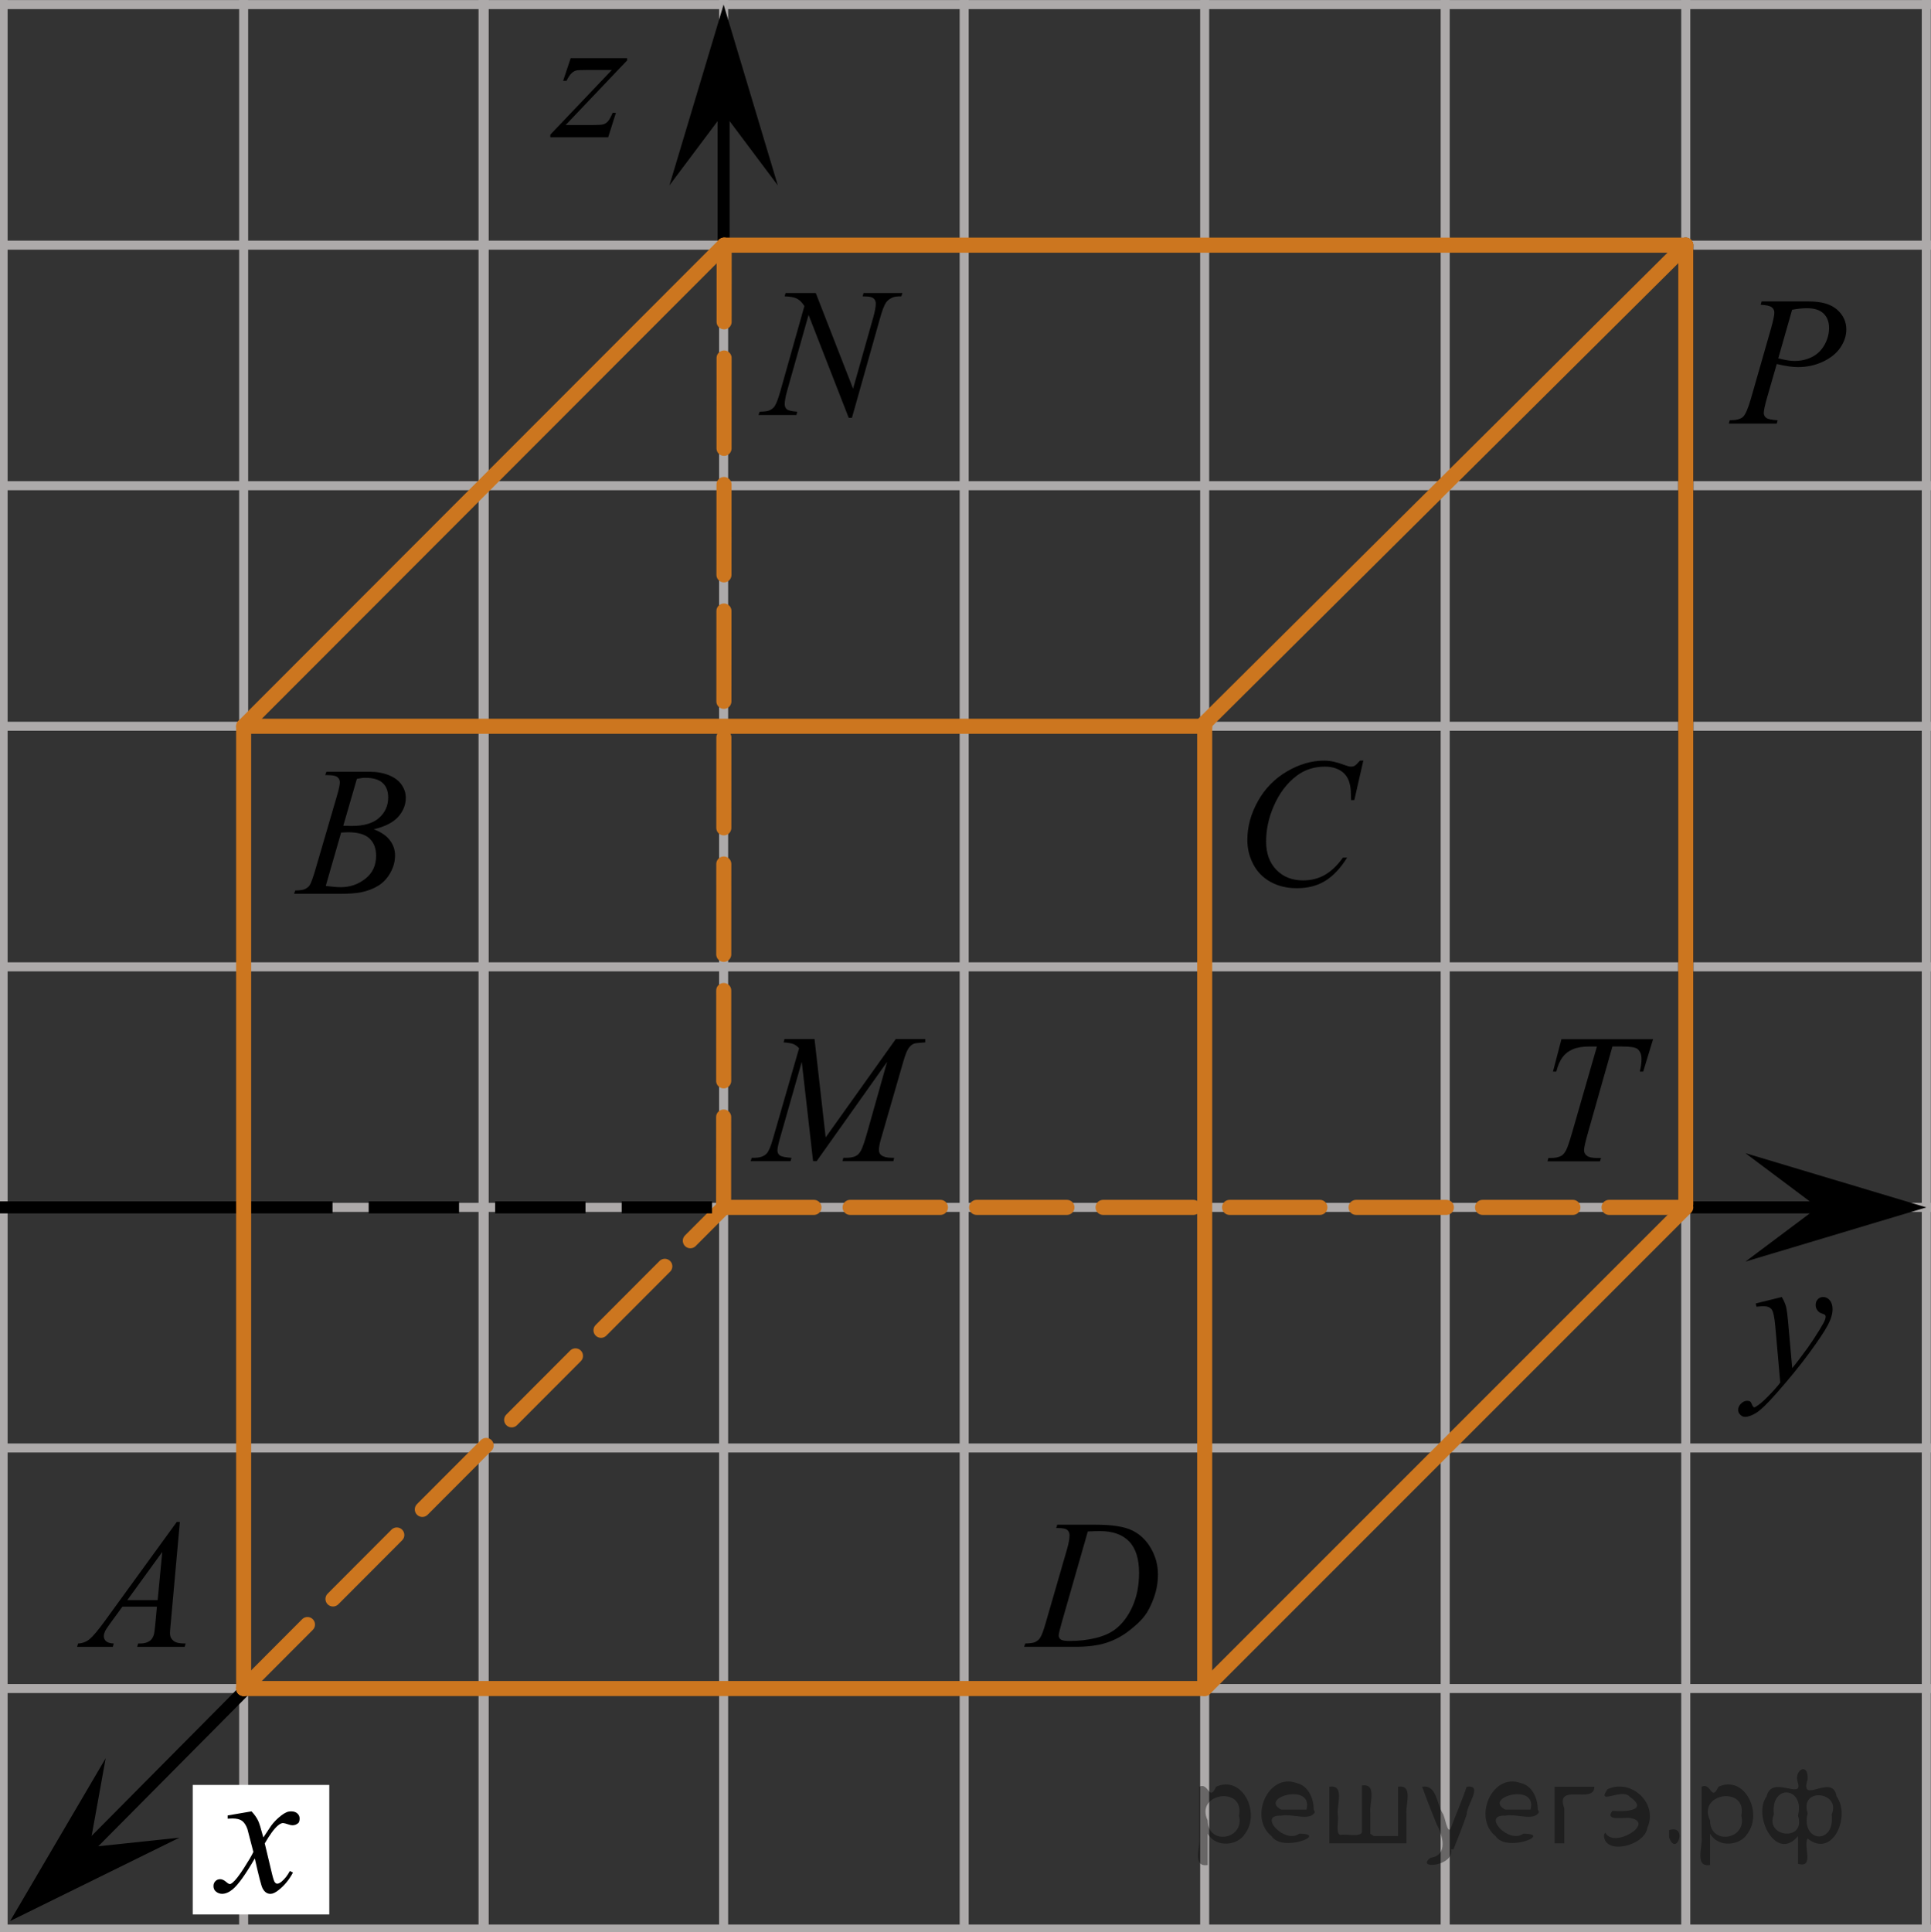<?xml version="1.0" encoding="utf-8"?>
<!-- Generator: Adobe Illustrator 16.0.0, SVG Export Plug-In . SVG Version: 6.00 Build 0)  -->
<!DOCTYPE svg PUBLIC "-//W3C//DTD SVG 1.1//EN" "http://www.w3.org/Graphics/SVG/1.1/DTD/svg11.dtd">
<svg version="1.1" id="Слой_1" xmlns="http://www.w3.org/2000/svg" xmlns:xlink="http://www.w3.org/1999/xlink" x="0px" y="0px"
	 width="160.292px" height="160.383px" viewBox="179.55 106.001 160.292 160.383"
	 enable-background="new 179.55 106.001 160.292 160.383" xml:space="preserve">
<rect x="179.55" y="106.001" width="160.292" height="160.383" fill="#333333" stroke="none"/>
<g>
	<g>
		
			<line fill="none" stroke="#ADAAAA" stroke-width="0.75" stroke-miterlimit="10" x1="-2.825" y1="86.415" x2="444.875" y2="86.415"/>
		
			<line fill="none" stroke="#ADAAAA" stroke-width="0.75" stroke-miterlimit="10" x1="-2.825" y1="106.382" x2="444.875" y2="106.382"/>
		
			<line fill="none" stroke="#ADAAAA" stroke-width="0.75" stroke-miterlimit="10" x1="-2.825" y1="126.35" x2="444.875" y2="126.35"/>
		
			<line fill="none" stroke="#ADAAAA" stroke-width="0.75" stroke-miterlimit="10" x1="-2.825" y1="146.315" x2="444.875" y2="146.315"/>
		
			<line fill="none" stroke="#ADAAAA" stroke-width="0.75" stroke-miterlimit="10" x1="-2.825" y1="166.281" x2="444.875" y2="166.281"/>
		
			<line fill="none" stroke="#ADAAAA" stroke-width="0.75" stroke-miterlimit="10" x1="-2.825" y1="186.249" x2="444.875" y2="186.249"/>
		
			<line fill="none" stroke="#ADAAAA" stroke-width="0.75" stroke-miterlimit="10" x1="-2.825" y1="206.214" x2="444.875" y2="206.214"/>
		
			<line fill="none" stroke="#ADAAAA" stroke-width="0.75" stroke-miterlimit="10" x1="-2.825" y1="226.184" x2="444.875" y2="226.184"/>
		
			<line fill="none" stroke="#ADAAAA" stroke-width="0.75" stroke-miterlimit="10" x1="-2.825" y1="246.149" x2="444.875" y2="246.149"/>
		
			<line fill="none" stroke="#ADAAAA" stroke-width="0.75" stroke-miterlimit="10" x1="-2.825" y1="266.113" x2="444.875" y2="266.113"/>
		
			<line fill="none" stroke="#ADAAAA" stroke-width="0.75" stroke-miterlimit="10" x1="-2.825" y1="286.082" x2="444.875" y2="286.082"/>
		
			<line fill="none" stroke="#ADAAAA" stroke-width="0.75" stroke-miterlimit="10" x1="-2.825" y1="306.047" x2="444.875" y2="306.047"/>
	</g>
	<g>
		
			<line fill="none" stroke="#ADAAAA" stroke-width="0.75" stroke-miterlimit="10" x1="0.109" y1="312.596" x2="0.109" y2="80.915"/>
		
			<line fill="none" stroke="#ADAAAA" stroke-width="0.75" stroke-miterlimit="10" x1="20.075" y1="312.596" x2="20.075" y2="80.915"/>
		
			<line fill="none" stroke="#ADAAAA" stroke-width="0.75" stroke-miterlimit="10" x1="40.043" y1="312.596" x2="40.043" y2="80.915"/>
		
			<line fill="none" stroke="#ADAAAA" stroke-width="0.75" stroke-miterlimit="10" x1="60.008" y1="312.596" x2="60.008" y2="80.915"/>
		
			<line fill="none" stroke="#ADAAAA" stroke-width="0.75" stroke-miterlimit="10" x1="79.974" y1="312.596" x2="79.974" y2="80.915"/>
		
			<line fill="none" stroke="#ADAAAA" stroke-width="0.75" stroke-miterlimit="10" x1="99.942" y1="312.596" x2="99.942" y2="80.915"/>
		
			<line fill="none" stroke="#ADAAAA" stroke-width="0.75" stroke-miterlimit="10" x1="119.908" y1="312.596" x2="119.908" y2="80.915"/>
		
			<line fill="none" stroke="#ADAAAA" stroke-width="0.75" stroke-miterlimit="10" x1="139.876" y1="312.596" x2="139.876" y2="80.915"/>
		
			<line fill="none" stroke="#ADAAAA" stroke-width="0.75" stroke-miterlimit="10" x1="159.841" y1="312.596" x2="159.841" y2="80.915"/>
		
			<line fill="none" stroke="#ADAAAA" stroke-width="0.75" stroke-miterlimit="10" x1="179.807" y1="312.596" x2="179.807" y2="80.915"/>
		
			<line fill="none" stroke="#ADAAAA" stroke-width="0.75" stroke-miterlimit="10" x1="199.775" y1="312.596" x2="199.775" y2="80.915"/>
		
			<line fill="none" stroke="#ADAAAA" stroke-width="0.75" stroke-miterlimit="10" x1="219.742" y1="312.596" x2="219.742" y2="80.915"/>
		<g>
			
				<line fill="none" stroke="#ADAAAA" stroke-width="0.75" stroke-miterlimit="10" x1="219.65" y1="313.244" x2="219.65" y2="81.563"/>
			
				<line fill="none" stroke="#ADAAAA" stroke-width="0.75" stroke-miterlimit="10" x1="239.617" y1="313.244" x2="239.617" y2="81.563"/>
			
				<line fill="none" stroke="#ADAAAA" stroke-width="0.75" stroke-miterlimit="10" x1="259.586" y1="313.244" x2="259.586" y2="81.563"/>
			
				<line fill="none" stroke="#ADAAAA" stroke-width="0.75" stroke-miterlimit="10" x1="279.55" y1="313.244" x2="279.55" y2="81.563"/>
			
				<line fill="none" stroke="#ADAAAA" stroke-width="0.75" stroke-miterlimit="10" x1="299.515" y1="313.244" x2="299.515" y2="81.563"/>
			
				<line fill="none" stroke="#ADAAAA" stroke-width="0.75" stroke-miterlimit="10" x1="319.484" y1="313.244" x2="319.484" y2="81.563"/>
			
				<line fill="none" stroke="#ADAAAA" stroke-width="0.75" stroke-miterlimit="10" x1="339.451" y1="313.244" x2="339.451" y2="81.563"/>
			
				<line fill="none" stroke="#ADAAAA" stroke-width="0.75" stroke-miterlimit="10" x1="359.416" y1="313.244" x2="359.416" y2="81.563"/>
			
				<line fill="none" stroke="#ADAAAA" stroke-width="0.75" stroke-miterlimit="10" x1="379.385" y1="313.244" x2="379.385" y2="81.563"/>
			
				<line fill="none" stroke="#ADAAAA" stroke-width="0.75" stroke-miterlimit="10" x1="399.351" y1="313.244" x2="399.351" y2="81.563"/>
			
				<line fill="none" stroke="#ADAAAA" stroke-width="0.75" stroke-miterlimit="10" x1="419.318" y1="313.244" x2="419.318" y2="81.563"/>
			
				<line fill="none" stroke="#ADAAAA" stroke-width="0.75" stroke-miterlimit="10" x1="439.283" y1="313.244" x2="439.283" y2="81.563"/>
		</g>
	</g>
</g>
<line fill="none" stroke="#000000" stroke-miterlimit="10" x1="-0.075" y1="206.214" x2="199.654" y2="206.214"/>
<line fill="none" stroke="#000000" stroke-miterlimit="10" x1="239.617" y1="126.843" x2="239.617" y2="112.094"/>
<polygon points="330.445,206.214 324.439,201.714 339.451,206.214 324.439,210.714 "/>
<polygon points="239.617,115.388 235.117,121.393 239.617,106.382 244.117,121.393 "/>
<g>
	<g>
		<g>
			<g>
				<defs>
					<rect id="SVGID_1_" x="321.144" y="210.714" width="13.746" height="16.491"/>
				</defs>
				<clipPath id="SVGID_2_">
					<use xlink:href="#SVGID_1_"  overflow="visible"/>
				</clipPath>
				<g clip-path="url(#SVGID_2_)">
					<path d="M327.458,213.654c0.168,0.285,0.283,0.552,0.351,0.801c0.062,0.248,0.127,0.736,0.189,1.465l0.324,3.632
						c0.297-0.353,0.725-0.913,1.285-1.683c0.271-0.374,0.604-0.885,1.004-1.528
						c0.24-0.394,0.389-0.669,0.441-0.825c0.029-0.078,0.043-0.158,0.043-0.242c0-0.057-0.016-0.102-0.051-0.133
						c-0.035-0.035-0.125-0.076-0.271-0.123c-0.146-0.047-0.269-0.135-0.36-0.26
						c-0.097-0.126-0.145-0.27-0.145-0.433c0-0.201,0.06-0.363,0.178-0.486c0.117-0.123,0.267-0.185,0.442-0.185
						c0.216,0,0.398,0.09,0.554,0.27c0.151,0.182,0.229,0.43,0.229,0.741c0,0.392-0.133,0.833-0.398,1.332
						c-0.267,0.5-0.776,1.269-1.535,2.3c-0.758,1.033-1.676,2.16-2.754,3.383
						c-0.742,0.842-1.293,1.369-1.651,1.59c-0.357,0.221-0.668,0.33-0.925,0.33c-0.151,0-0.286-0.06-0.401-0.177
						c-0.113-0.112-0.174-0.25-0.174-0.399c0-0.191,0.08-0.366,0.239-0.523c0.16-0.158,0.334-0.234,0.52-0.234
						c0.099,0,0.181,0.021,0.242,0.065c0.041,0.023,0.084,0.095,0.131,0.21c0.047,0.116,0.09,0.192,0.129,0.231
						c0.023,0.022,0.054,0.037,0.089,0.037c0.028,0,0.081-0.023,0.153-0.074c0.272-0.166,0.586-0.435,0.943-0.797
						c0.475-0.481,0.822-0.875,1.051-1.183l-0.414-4.68c-0.067-0.771-0.172-1.242-0.31-1.41
						c-0.141-0.167-0.369-0.251-0.693-0.251c-0.103,0-0.287,0.018-0.555,0.045l-0.065-0.272L327.458,213.654z"/>
				</g>
			</g>
		</g>
	</g>
</g>
<line fill="none" stroke="#000000" stroke-miterlimit="10" x1="199.775" y1="246.37" x2="185.987" y2="260.267"/>
<line fill="none" stroke="#CC761F" stroke-width="1.25" stroke-linecap="round" stroke-linejoin="round" stroke-miterlimit="10" x1="199.775" y1="246.149" x2="279.55" y2="246.149"/>
<line fill="none" stroke="#000000" stroke-width="1.25" stroke-linecap="round" stroke-linejoin="round" stroke-miterlimit="10" x1="319.484" y1="206.214" x2="319.484" y2="126.35"/>
<line fill="none" stroke="#CC761F" stroke-width="1.25" stroke-linecap="round" stroke-linejoin="round" stroke-miterlimit="10" x1="239.662" y1="126.35" x2="199.775" y2="166.281"/>
<line fill="none" stroke="#CC761F" stroke-width="1.25" stroke-linecap="round" stroke-linejoin="round" stroke-miterlimit="10" x1="200.254" y1="166.281" x2="279.55" y2="166.281"/>
<line fill="none" stroke="#CC761F" stroke-width="1.25" stroke-linecap="round" stroke-linejoin="round" stroke-miterlimit="10" x1="279.55" y1="245.881" x2="279.55" y2="166.017"/>
<line fill="none" stroke="#CC761F" stroke-width="1.25" stroke-linecap="round" stroke-linejoin="round" stroke-miterlimit="10" x1="279.55" y1="166.017" x2="319.484" y2="126.35"/>
<polygon points="186.987,259.318 194.449,258.526 180.39,265.447 188.322,251.933 "/>
<g>
	<defs>
		<polygon id="SVGID_3_" points="182.987,245.47 198.11,245.47 198.11,228.773 182.987,228.773 182.987,245.47 		"/>
	</defs>
	<clipPath id="SVGID_4_">
		<use xlink:href="#SVGID_3_"  overflow="visible"/>
	</clipPath>
	<g clip-path="url(#SVGID_4_)">
		<path d="M194.481,232.323l-0.76,8.431c-0.04,0.394-0.06,0.652-0.06,0.777c0,0.199,0.037,0.351,0.11,0.456
			c0.094,0.144,0.221,0.251,0.381,0.321c0.16,0.069,0.43,0.104,0.809,0.104l-0.081,0.276h-3.944l0.082-0.276
			h0.17c0.319,0,0.58-0.07,0.782-0.209c0.143-0.095,0.254-0.252,0.333-0.472c0.054-0.154,0.105-0.518,0.154-1.091
			l0.118-1.285h-2.865l-1.02,1.397c-0.231,0.314-0.376,0.539-0.435,0.676c-0.059,0.138-0.088,0.266-0.088,0.386
			c0,0.159,0.064,0.296,0.191,0.41c0.128,0.115,0.34,0.178,0.636,0.188l-0.082,0.276h-2.961l0.081-0.276
			c0.364-0.015,0.685-0.139,0.964-0.37s0.692-0.727,1.244-1.483l5.982-8.236H194.481z M193.019,234.812
			l-2.902,3.999h2.519L193.019,234.812z"/>
	</g>
</g>
<g>
	<defs>
		<polygon id="SVGID_5_" points="201.335,182.972 216.46,182.972 216.46,166.275 201.335,166.275 201.335,182.972 		"/>
	</defs>
	<clipPath id="SVGID_6_">
		<use xlink:href="#SVGID_5_"  overflow="visible"/>
	</clipPath>
	<g clip-path="url(#SVGID_6_)">
		<path d="M206.545,170.333l0.103-0.276h3.575c0.601,0,1.136,0.095,1.605,0.284c0.471,0.19,0.822,0.453,1.057,0.792
			c0.233,0.339,0.351,0.698,0.351,1.076c0,0.583-0.208,1.11-0.624,1.581s-1.094,0.818-2.034,1.043
			c0.606,0.229,1.051,0.533,1.336,0.911c0.286,0.379,0.429,0.795,0.429,1.248c0,0.504-0.128,0.984-0.384,1.442
			c-0.256,0.459-0.585,0.815-0.986,1.069s-0.885,0.44-1.451,0.56c-0.403,0.085-1.034,0.127-1.891,0.127h-3.67
			l0.096-0.276c0.384-0.01,0.644-0.048,0.783-0.112c0.196-0.085,0.337-0.196,0.421-0.336
			c0.118-0.19,0.275-0.623,0.473-1.301l1.794-6.136c0.152-0.519,0.23-0.882,0.23-1.092
			c0-0.184-0.068-0.33-0.203-0.436c-0.136-0.107-0.393-0.161-0.772-0.161
			C206.698,170.341,206.619,170.339,206.545,170.333z M206.59,179.534c0.531,0.069,0.947,0.104,1.248,0.104
			c0.768,0,1.448-0.234,2.042-0.703c0.593-0.468,0.89-1.103,0.89-1.905c0-0.613-0.184-1.092-0.55-1.435
			c-0.367-0.344-0.959-0.516-1.776-0.516c-0.157,0-0.35,0.008-0.576,0.022L206.59,179.534z M208.045,174.541
			c0.319,0.01,0.551,0.015,0.694,0.015c1.023,0,1.785-0.225,2.285-0.676s0.75-1.016,0.75-1.693
			c0-0.513-0.153-0.913-0.458-1.199c-0.306-0.286-0.793-0.43-1.463-0.43c-0.177,0-0.403,0.03-0.679,0.09
			L208.045,174.541z"/>
	</g>
</g>
<g>
	<defs>
		<polygon id="SVGID_7_" points="280.01,183.661 296.516,183.661 296.516,165.584 280.01,165.584 280.01,183.661 		"/>
	</defs>
	<clipPath id="SVGID_8_">
		<use xlink:href="#SVGID_7_"  overflow="visible"/>
	</clipPath>
	<g clip-path="url(#SVGID_8_)">
		<path d="M292.719,169.131l-0.746,3.278h-0.267l-0.029-0.821c-0.024-0.299-0.081-0.565-0.17-0.799
			c-0.089-0.234-0.222-0.438-0.398-0.609c-0.178-0.172-0.402-0.306-0.673-0.403
			c-0.271-0.097-0.571-0.145-0.901-0.145c-0.882,0-1.652,0.244-2.312,0.732c-0.842,0.622-1.502,1.501-1.98,2.637
			c-0.395,0.935-0.592,1.885-0.592,2.846c0,0.981,0.283,1.764,0.85,2.349s1.303,0.878,2.209,0.878
			c0.685,0,1.295-0.154,1.829-0.464c0.534-0.309,1.03-0.784,1.488-1.426h0.348
			c-0.542,0.871-1.143,1.512-1.803,1.923s-1.451,0.616-2.372,0.616c-0.817,0-1.541-0.173-2.172-0.519
			c-0.63-0.347-1.11-0.833-1.44-1.461c-0.33-0.627-0.495-1.302-0.495-2.023c0-1.105,0.293-2.182,0.879-3.228
			c0.586-1.045,1.391-1.867,2.412-2.465c1.022-0.597,2.053-0.895,3.093-0.895c0.487,0,1.034,0.117,1.64,0.351
			c0.266,0.1,0.458,0.149,0.576,0.149s0.222-0.024,0.31-0.074s0.236-0.192,0.443-0.426H292.719z"/>
	</g>
</g>
<g>
	<defs>
		<polygon id="SVGID_9_" points="262.044,245.47 278.55,245.47 278.55,228.773 262.044,228.773 262.044,245.47 		"/>
	</defs>
	<clipPath id="SVGID_10_">
		<use xlink:href="#SVGID_9_"  overflow="visible"/>
	</clipPath>
	<g clip-path="url(#SVGID_10_)">
		<path d="M267.227,232.828l0.088-0.276h3.199c1.355,0,2.358,0.157,3.011,0.471
			c0.652,0.315,1.174,0.809,1.562,1.484c0.39,0.675,0.584,1.398,0.584,2.171c0,0.662-0.112,1.307-0.336,1.932
			c-0.225,0.626-0.478,1.126-0.762,1.502c-0.283,0.377-0.718,0.792-1.304,1.245s-1.222,0.788-1.906,1.005
			s-1.539,0.325-2.563,0.325h-4.24l0.096-0.276c0.389-0.01,0.65-0.045,0.783-0.104
			c0.196-0.085,0.342-0.199,0.435-0.344c0.143-0.21,0.303-0.631,0.48-1.264l1.773-6.128
			c0.138-0.483,0.206-0.862,0.206-1.137c0-0.194-0.064-0.344-0.191-0.448s-0.38-0.157-0.754-0.157H267.227z
			 M269.849,233.113l-2.172,7.586c-0.162,0.568-0.244,0.92-0.244,1.054c0,0.08,0.026,0.157,0.078,0.232
			c0.052,0.074,0.122,0.124,0.211,0.149c0.128,0.045,0.334,0.067,0.62,0.067c0.773,0,1.491-0.081,2.153-0.243
			c0.663-0.162,1.206-0.402,1.63-0.722c0.601-0.463,1.081-1.101,1.44-1.913s0.539-1.736,0.539-2.772
			c0-1.171-0.275-2.042-0.827-2.612s-1.357-0.856-2.416-0.856C270.6,233.083,270.263,233.093,269.849,233.113z"/>
	</g>
</g>
<g>
	<defs>
		<polygon id="SVGID_11_" points="239.617,205.17 260.266,205.17 260.266,188.473 239.617,188.473 239.617,205.17 		
			"/>
	</defs>
	<clipPath id="SVGID_12_">
		<use xlink:href="#SVGID_11_"  overflow="visible"/>
	</clipPath>
	<g clip-path="url(#SVGID_12_)">
		<path d="M247.164,192.243l0.925,8.162l5.819-8.162h2.447v0.276c-0.532,0.035-0.846,0.07-0.94,0.105
			c-0.162,0.065-0.311,0.193-0.447,0.388s-0.282,0.568-0.44,1.121l-1.856,6.428
			c-0.108,0.374-0.163,0.668-0.163,0.882c0,0.194,0.067,0.342,0.2,0.441c0.188,0.144,0.483,0.217,0.887,0.217
			h0.178l-0.066,0.276h-4.222l0.073-0.276h0.2c0.374,0,0.66-0.055,0.857-0.165
			c0.152-0.079,0.29-0.23,0.41-0.452c0.121-0.222,0.29-0.713,0.507-1.476l1.656-5.875l-5.849,8.244h-0.296
			l-0.94-8.244l-1.789,6.271c-0.153,0.533-0.23,0.892-0.23,1.076c0,0.184,0.066,0.325,0.2,0.422
			c0.133,0.098,0.456,0.163,0.969,0.198l-0.082,0.276h-3.305l0.081-0.276h0.199c0.488,0,0.841-0.125,1.058-0.374
			c0.158-0.18,0.323-0.567,0.495-1.166l2.182-7.556c-0.162-0.17-0.317-0.284-0.466-0.344
			c-0.147-0.06-0.421-0.107-0.82-0.143l0.073-0.276H247.164z"/>
	</g>
</g>
<g>
	<defs>
		<polygon id="SVGID_13_" points="239.698,144.622 257.586,144.622 257.586,126.545 239.698,126.545 239.698,144.622 		"/>
	</defs>
	<clipPath id="SVGID_14_">
		<use xlink:href="#SVGID_13_"  overflow="visible"/>
	</clipPath>
	<g clip-path="url(#SVGID_14_)">
		<path d="M247.267,130.323l3.097,7.939l1.678-5.931c0.138-0.487,0.207-0.866,0.207-1.135
			c0-0.185-0.065-0.329-0.192-0.434s-0.367-0.157-0.717-0.157c-0.059,0-0.12-0.002-0.185-0.007l0.081-0.276h3.223
			l-0.089,0.276c-0.335-0.005-0.584,0.029-0.746,0.104c-0.232,0.104-0.404,0.239-0.518,0.403
			c-0.158,0.234-0.317,0.643-0.48,1.225l-2.357,8.351h-0.267l-3.333-8.545l-1.781,6.311
			c-0.133,0.478-0.199,0.845-0.199,1.099c0,0.189,0.06,0.332,0.182,0.429c0.12,0.098,0.407,0.163,0.86,0.198
			l-0.073,0.276h-3.148l0.103-0.276c0.394-0.01,0.657-0.045,0.79-0.104c0.202-0.09,0.352-0.207,0.451-0.352
			c0.143-0.219,0.303-0.642,0.48-1.27l1.988-7.043c-0.192-0.299-0.398-0.504-0.617-0.616
			c-0.22-0.112-0.56-0.176-1.023-0.19l0.081-0.276H247.267z"/>
	</g>
</g>
<g>
	<defs>
		<polygon id="SVGID_15_" points="320.455,143.933 335.58,143.933 335.58,127.236 320.455,127.236 320.455,143.933 		
			"/>
	</defs>
	<clipPath id="SVGID_16_">
		<use xlink:href="#SVGID_15_"  overflow="visible"/>
	</clipPath>
	<g clip-path="url(#SVGID_16_)">
		<path d="M325.783,131.021h3.943c1.034,0,1.808,0.226,2.319,0.677s0.769,1,0.769,1.647
			c0,0.514-0.163,1.012-0.488,1.495c-0.324,0.483-0.807,0.876-1.447,1.177c-0.64,0.302-1.332,0.452-2.075,0.452
			c-0.463,0-1.051-0.084-1.765-0.254l-0.798,2.766c-0.188,0.657-0.28,1.091-0.28,1.301
			c0,0.159,0.066,0.291,0.199,0.396s0.45,0.172,0.952,0.202l-0.073,0.276h-3.981l0.082-0.276
			c0.521,0,0.885-0.091,1.089-0.273c0.204-0.182,0.425-0.684,0.661-1.506l1.654-5.769
			c0.197-0.692,0.295-1.156,0.295-1.39c0-0.175-0.069-0.319-0.21-0.434c-0.141-0.115-0.449-0.185-0.927-0.21
			L325.783,131.021z M327.164,135.744c0.557,0.144,1.005,0.217,1.345,0.217c0.536,0,1.024-0.112,1.466-0.336
			c0.44-0.225,0.785-0.56,1.034-1.01c0.248-0.448,0.372-0.914,0.372-1.397c0-0.503-0.152-0.901-0.457-1.195
			c-0.306-0.294-0.769-0.441-1.389-0.441c-0.335,0-0.741,0.043-1.219,0.127L327.164,135.744z"/>
	</g>
</g>
<g>
	<defs>
		<polygon id="SVGID_17_" points="305.359,205.17 320.484,205.17 320.484,188.473 305.359,188.473 305.359,205.17 		
			"/>
	</defs>
	<clipPath id="SVGID_18_">
		<use xlink:href="#SVGID_17_"  overflow="visible"/>
	</clipPath>
	<g clip-path="url(#SVGID_18_)">
		<path d="M309.165,192.255h7.606l-0.819,2.69h-0.281c0.094-0.394,0.141-0.744,0.141-1.054
			c0-0.363-0.11-0.638-0.332-0.822c-0.168-0.139-0.599-0.209-1.293-0.209h-0.79l-1.98,6.981
			c-0.251,0.877-0.376,1.418-0.376,1.622c0,0.19,0.078,0.345,0.236,0.467c0.157,0.122,0.435,0.184,0.834,0.184h0.34
			l-0.089,0.276h-4.357l0.082-0.276h0.191c0.385,0,0.68-0.062,0.887-0.188c0.143-0.084,0.272-0.237,0.388-0.459
			c0.115-0.222,0.276-0.691,0.483-1.409l2.075-7.197h-0.598c-0.576,0-1.04,0.075-1.393,0.225
			c-0.352,0.149-0.637,0.366-0.853,0.65c-0.217,0.283-0.395,0.688-0.532,1.21h-0.273L309.165,192.255z"/>
	</g>
</g>
<g>
	<g>
		<defs>
			<rect id="SVGID_19_" x="222.686" y="107.603" width="12.431" height="12.42"/>
		</defs>
		<clipPath id="SVGID_20_">
			<use xlink:href="#SVGID_19_"  overflow="visible"/>
		</clipPath>
		<g clip-path="url(#SVGID_20_)">
		</g>
	</g>
	<g>
		<defs>
			<polygon id="SVGID_21_" points="222.424,120.173 234.786,120.173 234.786,107.686 222.424,107.686 222.424,120.173 			
				"/>
		</defs>
		<clipPath id="SVGID_22_">
			<use xlink:href="#SVGID_21_"  overflow="visible"/>
		</clipPath>
		<g clip-path="url(#SVGID_22_)">
			<path d="M226.921,110.829h4.686v0.186l-5.106,5.366h2.161c0.512,0,0.837-0.019,0.975-0.06
				s0.264-0.124,0.38-0.254c0.115-0.129,0.244-0.362,0.387-0.7h0.273l-0.642,2.027h-4.804v-0.216l5.106-5.366
				h-2.124c-0.448,0-0.719,0.012-0.811,0.037c-0.139,0.029-0.274,0.107-0.41,0.234
				c-0.135,0.127-0.274,0.337-0.417,0.63h-0.28L226.921,110.829z"/>
		</g>
	</g>
</g>
<line fill="none" stroke="#CC761F" stroke-width="1.25" stroke-linecap="round" stroke-linejoin="round" stroke-miterlimit="10" stroke-dasharray="7.5,3" x1="199.775" y1="246.149" x2="239.617" y2="206.214"/>
<line fill="none" stroke="#CC761F" stroke-width="1.25" stroke-linecap="round" stroke-linejoin="round" stroke-miterlimit="10" stroke-dasharray="7.5,3" x1="239.617" y1="206.214" x2="239.662" y2="126.35"/>
<line fill="none" stroke="#CC761F" stroke-width="1.25" stroke-linecap="round" stroke-linejoin="round" stroke-miterlimit="10" stroke-dasharray="7.5,3" x1="239.617" y1="206.214" x2="319.484" y2="206.214"/>
<line fill="none" stroke="#000000" stroke-miterlimit="10" x1="319.484" y1="206.214" x2="331.945" y2="206.214"/>
<line fill="none" stroke="#000000" stroke-miterlimit="10" stroke-dasharray="7.5,3" x1="199.654" y1="206.214" x2="239.617" y2="206.214"/>
<line fill="none" stroke="#CC761F" stroke-width="1.25" stroke-linecap="round" stroke-linejoin="round" stroke-miterlimit="10" x1="199.775" y1="246.147" x2="199.775" y2="166.282"/>
<line fill="none" stroke="#CC761F" stroke-width="1.25" stroke-linecap="round" stroke-linejoin="round" stroke-miterlimit="10" x1="279.55" y1="246.149" x2="319.484" y2="206.214"/>
<line fill="none" stroke="#CC761F" stroke-width="1.25" stroke-linecap="round" stroke-linejoin="round" stroke-miterlimit="10" x1="319.484" y1="205.95" x2="319.484" y2="126.35"/>
<rect x="196.05" y="254.65" fill="#FFFFFF" stroke="#FFFFFF" stroke-miterlimit="10" width="10.334" height="9.75"/>
<g>
	<g>
		<g>
			<g>
				<defs>
					<rect id="SVGID_23_" x="194.595" y="253.402" width="12.359" height="13.73"/>
				</defs>
				<clipPath id="SVGID_24_">
					<use xlink:href="#SVGID_23_"  overflow="visible"/>
				</clipPath>
				<g clip-path="url(#SVGID_24_)">
					<path d="M200.429,256.345c0.24,0.256,0.422,0.513,0.545,0.769c0.091,0.179,0.234,0.644,0.436,1.395
						l0.65-0.976c0.172-0.233,0.381-0.461,0.627-0.675c0.245-0.214,0.461-0.357,0.647-0.438
						c0.115-0.052,0.248-0.074,0.392-0.074c0.213,0,0.381,0.057,0.506,0.17s0.188,0.25,0.188,0.412
						c0,0.188-0.037,0.314-0.108,0.385c-0.14,0.123-0.296,0.186-0.474,0.186c-0.103,0-0.215-0.021-0.332-0.065
						c-0.23-0.079-0.389-0.118-0.465-0.118c-0.117,0-0.26,0.067-0.422,0.206c-0.307,0.256-0.67,0.75-1.092,1.482
						l0.605,2.537c0.095,0.389,0.172,0.619,0.234,0.695c0.064,0.076,0.129,0.113,0.191,0.113
						c0.103,0,0.225-0.057,0.362-0.17c0.271-0.228,0.5-0.521,0.691-0.885l0.258,0.133
						c-0.31,0.58-0.701,1.062-1.182,1.444c-0.271,0.218-0.498,0.322-0.686,0.322
						c-0.274,0-0.494-0.151-0.656-0.465c-0.104-0.19-0.317-1.019-0.644-2.478
						c-0.768,1.334-1.381,2.188-1.844,2.573c-0.302,0.244-0.59,0.367-0.871,0.367c-0.195,0-0.375-0.067-0.539-0.213
						c-0.115-0.104-0.176-0.254-0.176-0.436c0-0.162,0.055-0.297,0.162-0.406c0.106-0.106,0.239-0.161,0.398-0.161
						c0.154,0,0.322,0.079,0.502,0.235c0.127,0.111,0.228,0.17,0.295,0.17c0.06,0,0.135-0.039,0.23-0.117
						c0.23-0.188,0.545-0.59,0.942-1.211c0.397-0.618,0.66-1.065,0.783-1.34
						c-0.307-1.195-0.473-1.828-0.494-1.897c-0.112-0.316-0.264-0.546-0.442-0.68
						c-0.183-0.133-0.449-0.198-0.806-0.198c-0.112,0-0.241,0.005-0.393,0.017v-0.268L200.429,256.345z"/>
				</g>
			</g>
		</g>
	</g>
</g>
<line fill="none" stroke="#CC761F" stroke-width="1.25" stroke-linecap="round" stroke-linejoin="round" stroke-miterlimit="10" x1="319.484" y1="126.35" x2="239.662" y2="126.35"/>
<g style="stroke:none;fill:#000;fill-opacity:0.4" > <path d="m 279.8,258.3 c 0,0.8 0,1.6 0,2.5 -1.3,0.2 -0.6,-1.5 -0.7,-2.3 0,-1.4 0,-2.8 0,-4.2 0.8,-0.4 0.8,1.3 1.4,0.0 2.2,-1.0 3.7,2.2 2.4,3.9 -0.6,1.0 -2.4,1.2 -3.1,0.0 z m 2.6,-1.6 c 0.5,-2.5 -3.7,-1.9 -2.6,0.4 0.0,2.1 3.1,1.6 2.6,-0.4 z" /> <path d="m 288.7,256.4 c -0.4,0.8 -1.9,0.1 -2.8,0.3 -2.0,-0.1 0.3,2.4 1.5,1.5 2.5,0.0 -1.4,1.6 -2.3,0.2 -1.9,-1.5 -0.3,-5.3 2.1,-4.4 0.9,0.2 1.4,1.2 1.4,2.2 z m -0.7,-0.2 c 0.6,-2.3 -4.0,-1.0 -2.1,0.0 0.7,0 1.4,-0.0 2.1,-0.0 z" /> <path d="m 293.6,258.4 c 0.6,0 1.3,0 2.0,0 0,-1.3 0,-2.7 0,-4.1 1.3,-0.2 0.6,1.5 0.7,2.3 0,0.8 0,1.6 0,2.4 -2.1,0 -4.2,0 -6.4,0 0,-1.5 0,-3.1 0,-4.7 1.3,-0.2 0.6,1.5 0.7,2.3 0.1,0.5 -0.2,1.6 0.2,1.7 0.5,-0.1 1.6,0.2 1.8,-0.2 0,-1.3 0,-2.6 0,-3.9 1.3,-0.2 0.6,1.5 0.7,2.3 0,0.5 0,1.1 0,1.7 z" /> <path d="m 300.0,259.5 c 0.3,1.4 -3.0,1.7 -1.7,0.7 1.5,-0.2 1.0,-1.9 0.5,-2.8 -0.4,-1.0 -0.8,-2.0 -1.2,-3.1 1.2,-0.2 1.2,1.4 1.7,2.2 0.2,0.2 0.4,1.9 0.7,1.2 0.4,-1.1 0.9,-2.2 1.3,-3.4 1.4,-0.2 0.0,1.5 -0.0,2.3 -0.3,0.9 -0.7,1.9 -1.1,2.9 z" /> <path d="m 307.3,256.4 c -0.4,0.8 -1.9,0.1 -2.8,0.3 -2.0,-0.1 0.3,2.4 1.5,1.5 2.5,0.0 -1.4,1.6 -2.3,0.2 -1.9,-1.5 -0.3,-5.3 2.1,-4.4 0.9,0.2 1.4,1.2 1.4,2.2 z m -0.7,-0.2 c 0.6,-2.3 -4.0,-1.0 -2.1,0.0 0.7,0 1.4,-0.0 2.1,-0.0 z" /> <path d="m 308.6,259.0 c 0,-1.5 0,-3.1 0,-4.7 1.1,0 2.2,0 3.3,0 0.0,1.5 -3.3,-0.4 -2.5,1.8 0,0.9 0,1.9 0,2.9 -0.2,0 -0.5,0 -0.7,0 z" /> <path d="m 312.8,258.1 c 0.7,1.4 4.2,-0.8 2.1,-1.2 -0.5,-0.1 -2.2,0.3 -1.5,-0.6 1.0,0.1 3.1,0.0 1.4,-1.2 -0.6,-0.7 -2.8,0.8 -1.8,-0.6 2.0,-0.9 4.2,1.2 3.3,3.2 -0.2,1.5 -3.5,2.3 -3.6,0.7 l 0,-0.1 0,-0.0 0,0 z" /> <path d="m 318.1,257.9 c 1.6,-0.5 0.6,2.3 -0.0,0.6 -0.0,-0.2 0.0,-0.4 0.0,-0.6 z" /> <path d="m 321.5,258.3 c 0,0.8 0,1.6 0,2.5 -1.3,0.2 -0.6,-1.5 -0.7,-2.3 0,-1.4 0,-2.8 0,-4.2 0.8,-0.4 0.8,1.3 1.4,0.0 2.2,-1.0 3.7,2.2 2.4,3.9 -0.6,1.0 -2.4,1.2 -3.1,0.0 z m 2.6,-1.6 c 0.5,-2.5 -3.7,-1.9 -2.6,0.4 0.0,2.1 3.1,1.6 2.6,-0.4 z" /> <path d="m 326.8,256.6 c -0.8,1.9 2.7,2.3 2.0,0.1 0.6,-2.4 -2.3,-2.7 -2.0,-0.1 z m 2.0,4.2 c 0,-0.8 0,-1.6 0,-2.4 -1.8,2.2 -3.8,-1.7 -2.6,-3.3 0.4,-1.8 3.0,0.3 2.6,-1.1 -0.4,-1.1 0.9,-1.8 0.8,-0.3 -0.7,2.2 2.1,-0.6 2.4,1.4 1.2,1.6 -0.3,5.2 -2.4,3.5 -0.4,0.6 0.6,2.5 -0.8,2.1 z m 2.8,-4.2 c 0.8,-1.9 -2.7,-2.3 -2.0,-0.1 -0.6,2.4 2.3,2.7 2.0,0.1 z" /> </g></svg>

<!--File created and owned by https://sdamgia.ru. Copying is prohibited. All rights reserved.-->
